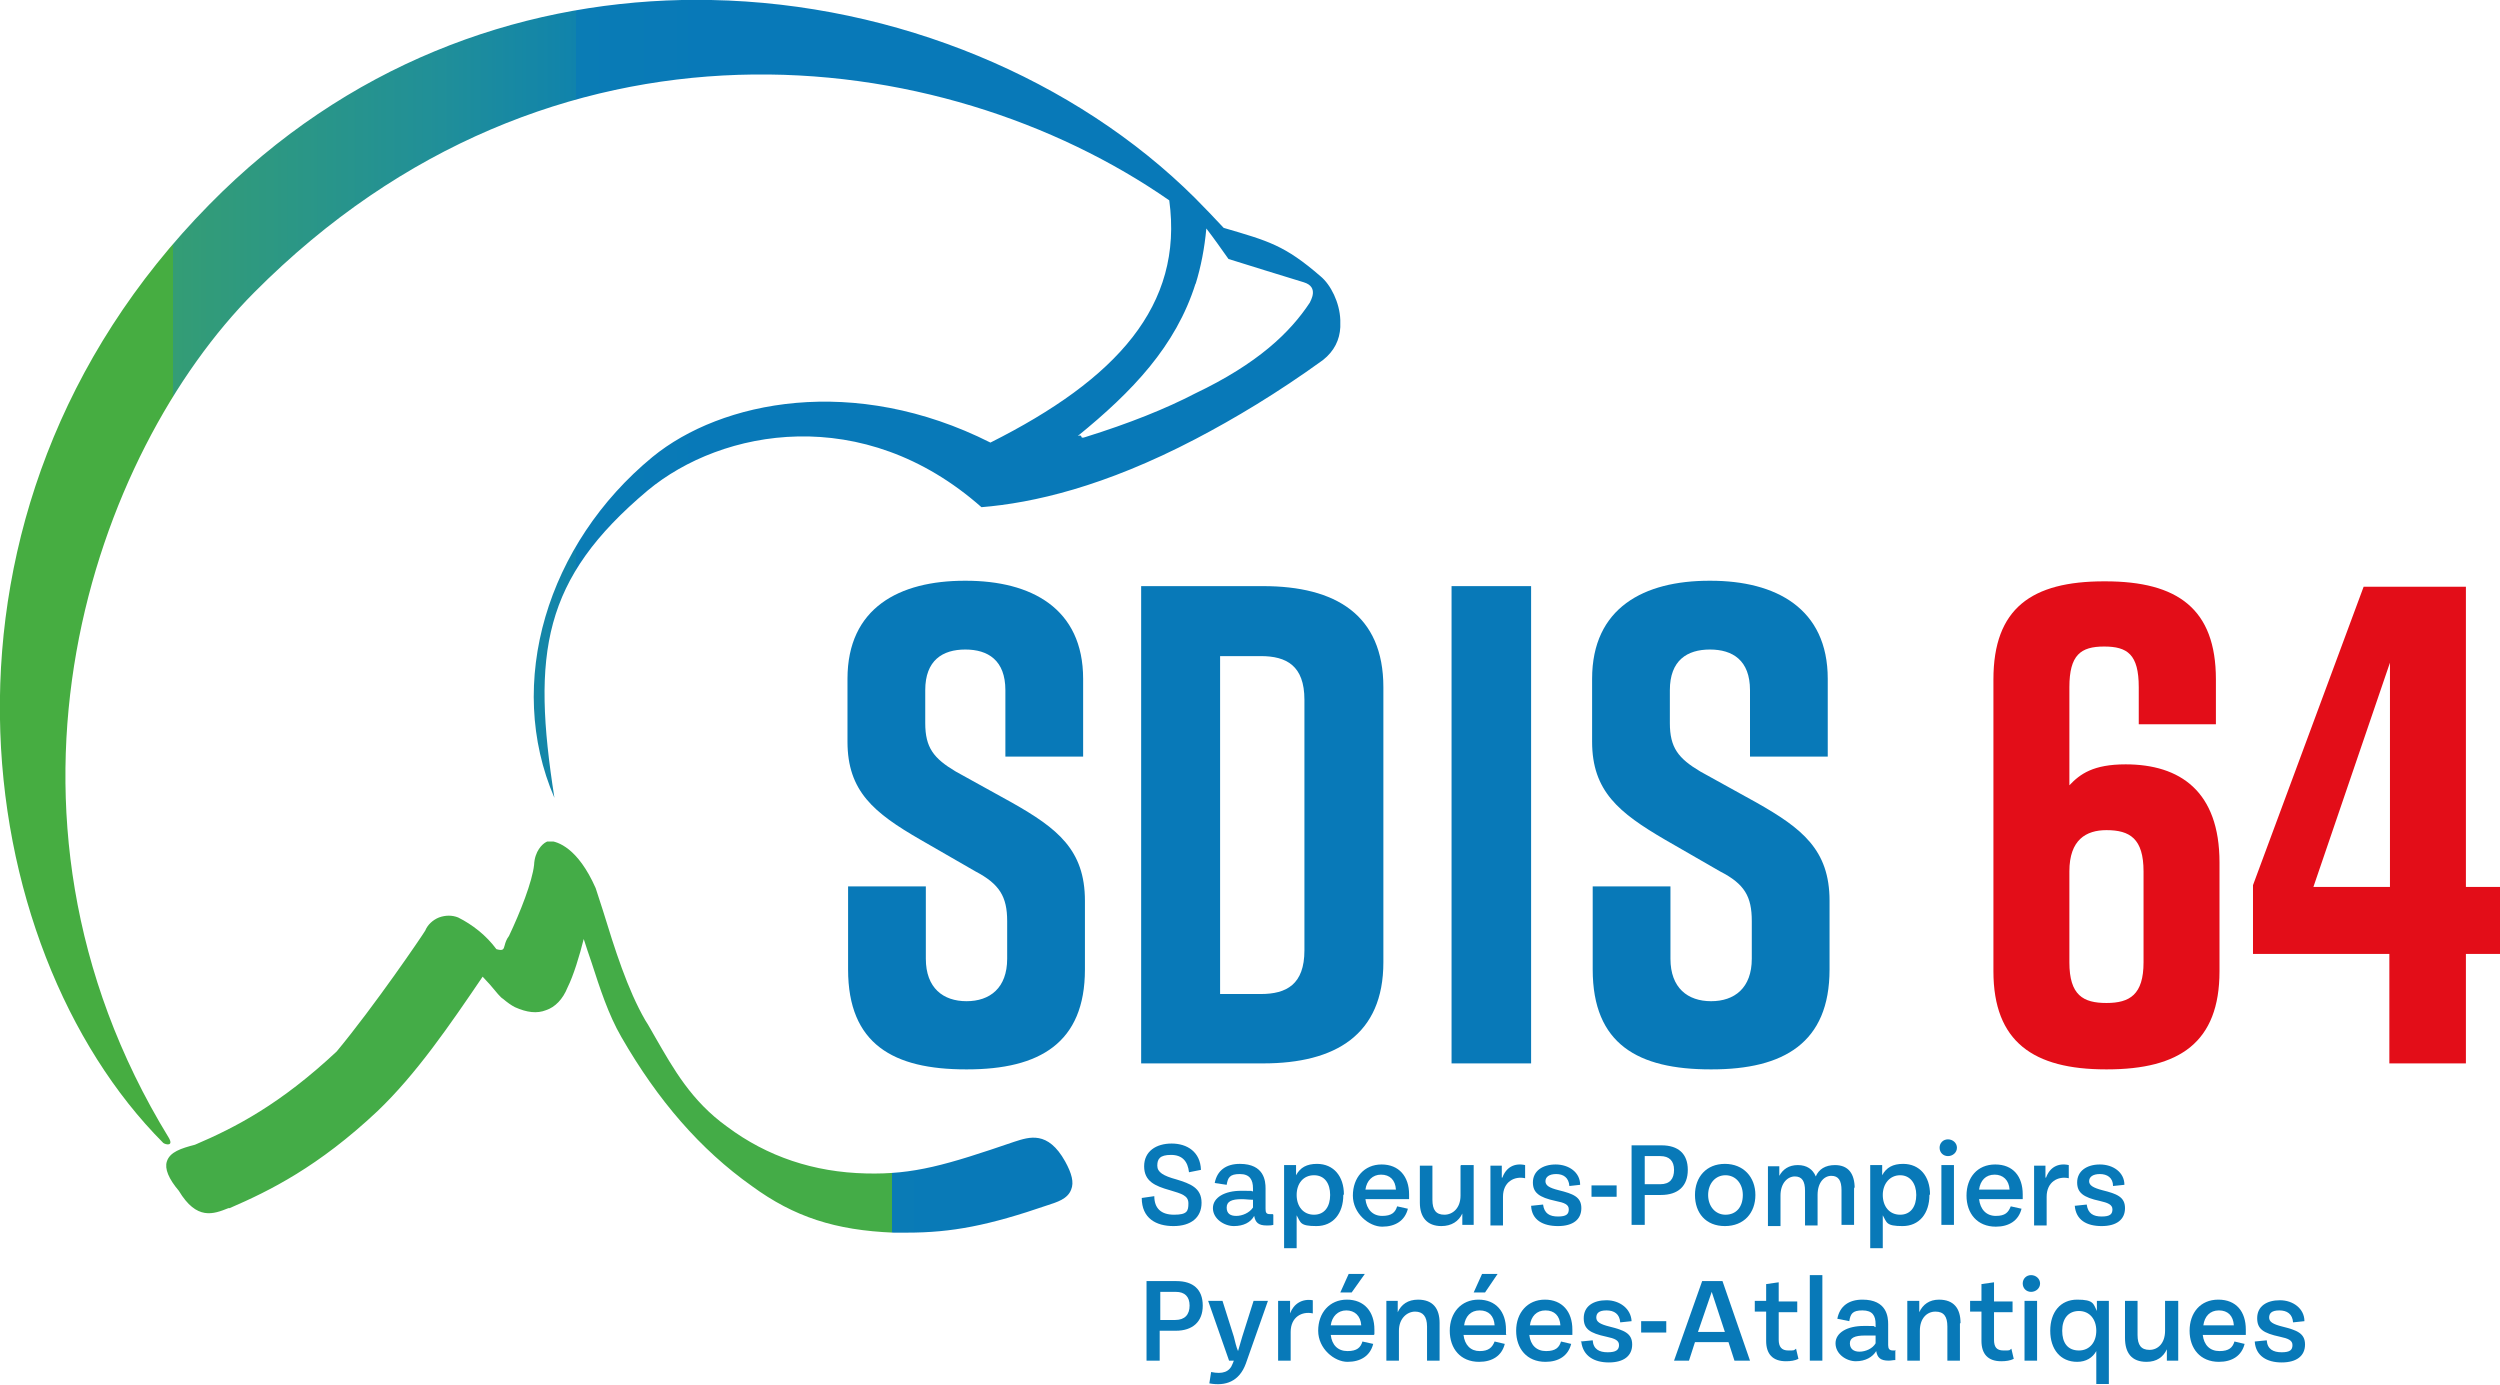<?xml version="1.0" encoding="UTF-8"?>
<svg id="Calque_1" xmlns="http://www.w3.org/2000/svg" version="1.1" xmlns:xlink="http://www.w3.org/1999/xlink" viewBox="0 0 418 231.5">
  <!-- Generator: Adobe Illustrator 29.2.1, SVG Export Plug-In . SVG Version: 2.1.0 Build 116)  -->
  <defs>
    <style>
      .st0 {
        fill: #0879b8;
      }

      .st1 {
        fill: none;
      }

      .st2 {
        fill: url(#Dégradé_sans_nom_2);
      }

      .st3 {
        clip-path: url(#clippath-1);
      }

      .st4 {
        fill: url(#Dégradé_sans_nom);
      }

      .st5 {
        fill: #e30d18;
      }

      .st6 {
        clip-path: url(#clippath);
      }
    </style>
    <clipPath id="clippath">
      <path class="st1" d="M199.9,47.5c.9-2.9,1.5-6,1.8-9.3,1.3,1.7,2.5,3.4,3.7,5.1,4.2,1.3,8.3,2.6,12.6,3.9,2.6.8,1.1,3.1,1,3.4-3.3,5-8.7,10.2-19.2,15.2-4.8,2.5-11,5-18.4,7.3-.5.2-.6,0-.6-.1,0-.1-.1-.3-.6-.1,9.1-7.4,16.4-15,19.7-25.5M114,0c-27.7.6-56,10.8-79,34.2C-15.6,85.6-5.2,158.5,27.3,191.1c.4.3,1.8.6.9-.9C-5.4,135.3,15.9,75.6,42.5,48.9,92.3-1.2,157.5,7.1,195.5,33.5c2.4,17.6-8.8,29.9-29.9,40.5-22.8-11.5-45-7-56.5,2.4-17.6,14.5-24.7,37.8-16.4,57-3.8-24.2-2-36.6,15.6-51.4,12.4-10.3,36-14.7,55.8,2.8,8.6-.7,20.5-3.4,35.8-11.4,6.5-3.4,13.7-7.7,21.3-13.2,1.9-1.5,2.8-3.4,2.9-5.5v-1.2c-.1-2.9-1.6-5.9-3.3-7.3-6-5.2-8.7-5.9-16.2-8.1-1.6-1.7-3.1-3.3-4.8-5C179.9,13.3,150,.6,118.9,0h-4.9Z"/>
    </clipPath>
    <linearGradient id="Dégradé_sans_nom" data-name="Dégradé sans nom" x1="-912.2" y1="178.4" x2="-909.9" y2="178.4" gradientTransform="translate(89242.1 -17355) scale(97.8)" gradientUnits="userSpaceOnUse">
      <stop offset="0" stop-color="#46ad41"/>
      <stop offset="0" stop-color="#349d75"/>
      <stop offset=".2" stop-color="#208f99"/>
      <stop offset=".3" stop-color="#1083ac"/>
      <stop offset=".3" stop-color="#0a7cb5"/>
      <stop offset=".4" stop-color="#0879b8"/>
      <stop offset="1" stop-color="#0879b8"/>
    </linearGradient>
    <clipPath id="clippath-1">
      <path class="st1" d="M91.3,140.8c-.6.3-1.9,1.5-2,3.8-.3,2.8-2.3,7.9-4.2,11.9-.4.5-.6,1.1-.7,1.5-.2.8-.3,1-1.4.7-1.7-2.3-4-4.1-6.4-5.3-1-.4-2.1-.4-3.2,0-1,.4-1.9,1.2-2.3,2.2-.6,1-8.5,12.6-14.8,20.2-9.4,8.8-16.9,12.7-23.7,15.6-2.3.6-4.2,1.2-4.7,2.8-.4,1.2.3,2.9,2,4.9,3,5,5.8,3.9,8.3,2.9h.2c6.7-2.9,14.8-6.9,24.7-16.2,6.5-6.2,12.1-14.4,17.6-22.5.3.3.8.9,1.2,1.3,1.1,1.3,1.8,2.2,2.2,2.4.7.6,1.4,1.1,2,1.4,2,.9,3.7,1.1,5.2.5,1.5-.5,2.8-1.8,3.6-3.8,1-2,2-5.3,2.7-8.1.4,1.2.8,2.5,1.3,3.9,1.4,4.3,2.8,8.7,5,12.5,6.1,10.6,13.2,18.8,21.8,24.9,7.1,5.2,14,7.4,23.7,7.8.7,0,1.5,0,2.2,0,7.6,0,13.7-1.2,23.6-4.6,1.5-.5,3.3-1,3.9-2.6.5-1.2.1-2.7-1-4.7-2.9-5.2-6-4.1-8.5-3.3-11.4,3.9-16.8,5.5-24.8,5.3-8.7-.2-16.5-2.8-23.2-7.8-6-4.3-9-9.7-12-14.9-.6-1-1.1-2-1.7-2.9-3-5.2-5.1-11.9-7.1-18.4-.4-1.2-.8-2.5-1.2-3.7-3-6.8-6.4-7.8-7.7-7.9h-.2s-.2.1-.2.1Z"/>
    </clipPath>
    <linearGradient id="Dégradé_sans_nom_2" data-name="Dégradé sans nom 2" x1="-909" y1="181.5" x2="-906.7" y2="181.5" gradientTransform="translate(60067.2 -11814) scale(66)" gradientUnits="userSpaceOnUse">
      <stop offset="0" stop-color="#44ac47"/>
      <stop offset=".5" stop-color="#44ac47"/>
      <stop offset=".5" stop-color="#3fa758"/>
      <stop offset=".5" stop-color="#2b9885"/>
      <stop offset=".5" stop-color="#1a8ca0"/>
      <stop offset=".5" stop-color="#0e82af"/>
      <stop offset=".5" stop-color="#0a7bb6"/>
      <stop offset=".6" stop-color="#0879b8"/>
      <stop offset="1" stop-color="#0879b8"/>
    </linearGradient>
  </defs>
  <path class="st0" d="M190.9,200.3l2.1-.3c0,2,1.1,3.1,3.3,3.1s2.4-.6,2.4-1.9-1.1-1.6-3.1-2.2c-2.5-.7-4.3-1.5-4.3-4s2-3.8,4.6-3.8,4.8,1.4,4.9,4.4l-2,.4c-.2-1.8-1.1-2.9-3-2.9s-2.3.7-2.3,1.8,1,1.7,3.2,2.3c2.3.7,4.2,1.4,4.2,3.9s-1.8,3.9-4.7,3.9-5.3-1.3-5.3-4.7"/>
  <path class="st0" d="M209.5,201.9v-1.3c-.7,0-1.2-.1-1.9-.1-1.7,0-2.5.4-2.5,1.4s.6,1.4,1.6,1.4,2.2-.5,2.8-1.4M212.9,203.1v1.7c-.4.1-.7.1-1.1.1-1.4,0-1.9-.5-2.1-1.6-.6,1.1-1.8,1.7-3.4,1.7s-3.5-1.2-3.5-3,2-2.9,4.7-2.9,1.3,0,2,.1v-.5c0-1.4-.5-2.4-2.2-2.4s-2,.6-2.2,1.8l-2-.3c.4-2.1,1.9-3.2,4.2-3.2,4.1,0,4.3,2.9,4.3,4.1v3.4c0,.6.1.9.7.9.1,0,.3,0,.5,0"/>
  <path class="st0" d="M222.4,199.8c0-1.9-.9-3.3-2.7-3.3s-2.9,1.4-2.9,3.3,1.1,3.3,2.9,3.3c1.8,0,2.7-1.4,2.7-3.3M224.6,199.8c0,3.1-1.7,5.2-4.5,5.2s-2.6-.6-3.3-1.8v5.5h-2.1v-13.9h2v1.7c.7-1.3,1.8-1.9,3.5-1.9,2.8,0,4.5,2.1,4.5,5.1"/>
  <path class="st0" d="M228.3,198.9h5.1c-.1-1.6-1-2.5-2.5-2.5-1.4,0-2.4,1-2.6,2.5M235.5,200.5h-7.2c.2,1.7,1.2,2.8,2.8,2.8s2.2-.6,2.5-1.6l1.8.4c-.5,2-2.1,3-4.3,3s-4.9-2.2-4.9-5.2,1.9-5.2,4.8-5.2,4.6,2,4.6,5c0,.3,0,.5,0,.8"/>
  <path class="st0" d="M244.3,194.8h2.1v10h-1.9v-1.9c-.6,1.3-1.8,2.1-3.5,2.1-2.4,0-3.6-1.5-3.6-3.9v-6.2h2.1v5.7c0,1.7.6,2.5,2,2.5s2.7-1.1,2.7-3.2v-5h0Z"/>
  <path class="st0" d="M251.2,196.9c.6-1.7,2-2.5,3.8-2.1v2.2c-1.8-.4-3.7.6-3.7,3.1v4.8h-2.1v-10h1.9v2h0Z"/>
  <path class="st0" d="M256.1,201.6l1.9-.2c.2,1.5,1.1,2,2.5,2s1.8-.4,1.8-1.2-.7-1.1-2.2-1.4c-2.8-.6-3.8-1.4-3.8-3.1,0-1.9,1.6-3,3.8-3s4.1,1.3,4.1,3.4l-1.8.2c-.1-1.4-1-2-2.2-2s-1.8.5-1.8,1.2.6,1.1,2.2,1.5c2.4.6,3.8,1.1,3.8,3s-1.4,3-3.9,3c-2.5,0-4.4-1-4.5-3.4"/>
  <rect class="st0" x="266.1" y="198.2" width="4.2" height="1.9"/>
  <path class="st0" d="M275.1,198h2.5c1.6,0,2.3-.9,2.3-2.4s-.8-2.3-2.3-2.3h-2.6v4.7h0ZM272.8,204.8v-13.3h5c2.8,0,4.4,1.4,4.4,4.1s-1.6,4.2-4.5,4.2h-2.7v5h-2.3Z"/>
  <path class="st0" d="M291.4,199.8c0-1.9-1.2-3.3-2.9-3.3s-2.9,1.4-2.9,3.3,1.2,3.3,2.9,3.3c1.8,0,2.9-1.3,2.9-3.3M283.4,199.8c0-3,1.9-5.2,5-5.2s5.1,2.2,5.1,5.2-1.9,5.2-5.1,5.2-5-2.2-5-5.2"/>
  <path class="st0" d="M310,198.5v6.3h-2.1v-5.8c0-1.6-.5-2.4-1.7-2.4s-2.3,1.1-2.3,3.2v5.1h-2.1v-5.8c0-1.6-.5-2.4-1.7-2.4s-2.4,1.1-2.4,3.2v5.1h-2.1v-10h1.9v1.6c.6-1.1,1.6-1.8,3.1-1.8s2.5.7,3,1.9c.5-1.2,1.6-1.9,3.2-1.9,2.3,0,3.3,1.5,3.3,3.9"/>
  <path class="st0" d="M320.4,199.8c0-1.9-1-3.3-2.7-3.3s-2.9,1.4-2.9,3.3,1.1,3.3,2.9,3.3c1.8,0,2.7-1.4,2.7-3.3M322.6,199.8c0,3.1-1.7,5.2-4.5,5.2s-2.6-.6-3.3-1.8v5.5h-2.1v-13.9h2v1.7c.7-1.3,1.8-1.9,3.5-1.9,2.8,0,4.5,2.1,4.5,5.1"/>
  <path class="st0" d="M324.6,194.8h2.1v10h-2.1v-10ZM324.3,191.9c0-.8.6-1.4,1.4-1.4s1.5.6,1.5,1.4-.7,1.4-1.5,1.4-1.4-.6-1.4-1.4"/>
  <path class="st0" d="M330.9,198.9h5.1c-.1-1.6-1.1-2.5-2.5-2.5-1.5,0-2.4,1-2.6,2.5M338.1,200.5h-7.2c.2,1.7,1.2,2.8,2.8,2.8s2.1-.6,2.5-1.6l1.8.4c-.5,2-2.1,3-4.3,3-3.1,0-4.9-2.2-4.9-5.2s1.8-5.2,4.8-5.2,4.6,2,4.6,5c0,.3,0,.5,0,.8"/>
  <path class="st0" d="M342.1,196.9c.6-1.7,2-2.5,3.8-2.1v2.2c-1.8-.4-3.7.6-3.7,3.1v4.8h-2.1v-10h1.9v2Z"/>
  <path class="st0" d="M347,201.6l1.9-.2c.2,1.5,1.1,2,2.5,2s1.8-.4,1.8-1.2-.8-1.1-2.1-1.4c-2.8-.6-3.8-1.4-3.8-3.1,0-1.9,1.6-3,3.8-3s4.1,1.3,4.1,3.4l-1.9.2c0-1.4-1-2-2.2-2s-1.8.5-1.8,1.2.7,1.1,2.2,1.5c2.4.6,3.8,1.1,3.8,3s-1.4,3-3.9,3c-2.5,0-4.3-1-4.5-3.4"/>
  <path class="st0" d="M194,220.7h2.5c1.6,0,2.4-.9,2.4-2.4s-.8-2.3-2.3-2.3h-2.6s0,4.7,0,4.7ZM191.7,227.5v-13.3h5c2.8,0,4.4,1.4,4.4,4.1s-1.7,4.2-4.5,4.2h-2.7v5h-2.3Z"/>
  <path class="st0" d="M209.6,217.5h2.4l-3.7,10.5c-1.1,3-3.4,3.8-6.1,3.3l.3-1.9c1.9.4,3.1,0,3.6-1.4l.2-.5h-.8l-3.5-10h2.4l1.9,6c.2.8.4,1.7.7,2.4.2-.8.5-1.6.7-2.4l1.9-6Z"/>
  <path class="st0" d="M215.7,219.6c.6-1.6,2-2.5,3.8-2.2v2.2c-1.8-.4-3.7.6-3.7,3.1v4.8h-2.1v-10h2v2Z"/>
  <path class="st0" d="M228.2,213l-2.2,3.1h-1.9l1.4-3.1h2.7ZM222.5,221.6h5.1c-.1-1.6-1.1-2.5-2.5-2.5s-2.4,1-2.6,2.5M229.7,223.2h-7.2c.2,1.7,1.2,2.7,2.8,2.7s2.2-.6,2.5-1.6l1.8.4c-.5,2-2.1,3-4.3,3s-4.9-2.2-4.9-5.2,1.9-5.2,4.8-5.2,4.6,2,4.6,5c0,.3,0,.5,0,.8"/>
  <path class="st0" d="M240.7,221.3v6.2h-2.1v-5.7c0-1.7-.7-2.5-2-2.5s-2.7,1.1-2.7,3.2v5h-2.1v-10h1.9v1.9c.6-1.3,1.7-2.1,3.4-2.1,2.5,0,3.6,1.5,3.6,3.9"/>
  <path class="st0" d="M250.4,213l-2.1,3.1h-1.9l1.4-3.1h2.6ZM244.8,221.6h5.1c-.1-1.6-1-2.5-2.5-2.5s-2.4,1-2.6,2.5M251.9,223.2h-7.2c.2,1.7,1.2,2.7,2.7,2.7s2.1-.6,2.5-1.6l1.7.4c-.5,2-2.1,3-4.3,3-3.1,0-4.9-2.2-4.9-5.2s1.9-5.2,4.8-5.2,4.6,2,4.6,5c0,.3,0,.5,0,.8"/>
  <path class="st0" d="M255.8,221.6h5.1c-.1-1.6-1-2.5-2.5-2.5s-2.4,1-2.6,2.5M262.9,223.2h-7.2c.2,1.7,1.2,2.7,2.8,2.7s2.2-.6,2.5-1.6l1.7.4c-.5,2-2.1,3-4.3,3-3.1,0-4.9-2.2-4.9-5.2s1.9-5.2,4.8-5.2,4.6,2,4.6,5c0,.3,0,.5,0,.8"/>
  <path class="st0" d="M264.3,224.3l2-.2c.1,1.5,1.1,2,2.5,2s1.9-.4,1.9-1.2-.7-1.1-2.1-1.4c-2.8-.6-3.8-1.3-3.8-3.1,0-2,1.6-3,3.8-3s4.1,1.4,4.2,3.5l-1.9.2c-.1-1.4-1-2-2.3-2s-1.7.5-1.7,1.2.6,1.1,2.2,1.5c2.4.6,3.8,1.1,3.8,3s-1.4,3-3.9,3c-2.5,0-4.3-1.1-4.6-3.4"/>
  <rect class="st0" x="274.4" y="220.9" width="4.2" height="1.9"/>
  <path class="st0" d="M283.9,222.7h4.5l-2.2-6.7-2.3,6.7ZM290,227.5l-1-3.1h-5.6l-1,3.1h-2.5l4.7-13.3h3.4l4.6,13.3h-2.5Z"/>
  <path class="st0" d="M300.7,227.2c-.6.3-1.3.4-2.1.4-2.2,0-3.3-1.2-3.3-3.4v-4.9h-1.9v-1.8h1.9v-2.8l2.1-.3v3.2h3.1v1.8h-3.1v4.6c0,1.2.5,1.8,1.6,1.8s.9,0,1.3-.3l.4,1.7Z"/>
  <rect class="st0" x="302.6" y="213.2" width="2.1" height="14.3"/>
  <path class="st0" d="M313.6,224.6v-1.3c-.6,0-1.2,0-1.8,0-1.7,0-2.5.4-2.5,1.3s.6,1.4,1.6,1.4,2.2-.5,2.7-1.4M316.9,225.7v1.7c-.4,0-.7.1-1.1.1-1.4,0-1.9-.5-2.1-1.6-.6,1-1.8,1.7-3.4,1.7s-3.4-1.2-3.4-3,2-2.9,4.7-2.9,1.3,0,2,.2v-.5c0-1.4-.5-2.3-2.2-2.3s-2,.6-2.2,1.8l-2-.4c.4-2.1,1.9-3.2,4.2-3.2,4.1,0,4.3,2.9,4.3,4.1v3.5c0,.6.2.9.8.9.2,0,.3,0,.5,0"/>
  <path class="st0" d="M327.7,221.3v6.2h-2.1v-5.7c0-1.7-.6-2.5-2-2.5s-2.6,1.1-2.6,3.2v5h-2.1v-10h2v1.9c.6-1.3,1.7-2.1,3.3-2.1,2.5,0,3.6,1.5,3.6,3.9"/>
  <path class="st0" d="M336.7,227.2c-.6.3-1.3.4-2.1.4-2.2,0-3.3-1.2-3.3-3.4v-4.9h-1.9v-1.8h1.9v-2.8l2.1-.3v3.2h3.1v1.8h-3.1v4.6c0,1.2.4,1.8,1.6,1.8s.9,0,1.3-.3l.4,1.7Z"/>
  <path class="st0" d="M338.5,217.5h2.1v10h-2.1v-10ZM338.2,214.6c0-.8.6-1.4,1.4-1.4s1.5.6,1.5,1.4-.7,1.4-1.5,1.4c-.8,0-1.4-.6-1.4-1.4"/>
  <path class="st0" d="M350.5,222.5c0-1.9-1.1-3.3-2.9-3.3s-2.8,1.3-2.8,3.3.9,3.3,2.8,3.3c1.8,0,2.9-1.4,2.9-3.3M350.6,217.5h2v13.9h-2.1v-5.5c-.6,1.1-1.7,1.8-3.2,1.8-2.8,0-4.5-2.1-4.5-5.2s1.7-5.2,4.5-5.2,2.7.7,3.3,1.9v-1.7Z"/>
  <path class="st0" d="M362.1,217.5h2.1v10h-1.9v-1.9c-.6,1.3-1.7,2.1-3.4,2.1-2.5,0-3.6-1.5-3.6-4v-6.2h2.1v5.7c0,1.7.6,2.5,2,2.5s2.6-1.1,2.6-3.2v-5h0Z"/>
  <path class="st0" d="M368.4,221.6h5.1c-.1-1.6-1-2.5-2.5-2.5s-2.4,1-2.6,2.5M375.5,223.2h-7.2c.2,1.7,1.2,2.7,2.8,2.7s2.2-.6,2.5-1.6l1.7.4c-.5,2-2.1,3-4.3,3-3.1,0-4.9-2.2-4.9-5.2s1.8-5.2,4.8-5.2,4.6,2,4.6,5c0,.3,0,.5,0,.8"/>
  <path class="st0" d="M377,224.3l2-.2c.1,1.5,1.1,2,2.5,2s1.8-.4,1.8-1.2-.7-1.1-2.1-1.4c-2.8-.6-3.8-1.3-3.8-3.1,0-2,1.6-3,3.8-3s4.1,1.4,4.1,3.5l-1.9.2c-.1-1.4-1-2-2.3-2s-1.7.5-1.7,1.2.6,1.1,2.2,1.5c2.4.6,3.8,1.1,3.8,3s-1.4,3-3.9,3c-2.5,0-4.3-1.1-4.5-3.4"/>
  <g class="st6">
    <rect class="st4" x="-15.6" y="-1.2" width="239.7" height="192.9"/>
  </g>
  <g class="st3">
    <rect class="st2" x="27.6" y="140.7" width="151.9" height="65.5"/>
  </g>
  <path class="st0" d="M168.1,126.6v-11.2c0-5-2.9-6.8-6.7-6.8s-6.7,1.8-6.7,6.8v5.5c0,4.1,1.4,5.9,5.1,8.1l9.4,5.2c7.6,4.3,12.2,7.9,12.2,16.4v11.5c0,12.3-7.6,16.7-19.7,16.7h-.2c-12.1,0-19.7-4.2-19.7-16.7v-13.9h13v12.1c0,4.9,2.9,7.1,6.8,7.1s6.8-2.2,6.8-7.1v-6.3c0-4.1-1.3-6.2-5.3-8.3l-9.2-5.3c-7.8-4.5-12.2-8.1-12.2-16.4v-10.5c0-11.9,8.7-16.4,19.6-16.4h.2c10.9,0,19.6,4.6,19.6,16.4v13h-13Z"/>
  <path class="st0" d="M210.8,109.7h-6.8v56.5h6.8c4.3,0,7.3-1.6,7.3-7.3v-41.9c0-5.7-3-7.3-7.3-7.3M231.3,114.9v46c0,12.1-8,16.9-20.1,16.9h-20.4v-79.8h20.4c12.1,0,20.1,4.8,20.1,16.9"/>
  <rect class="st0" x="242.7" y="98" width="13.3" height="79.8"/>
  <path class="st0" d="M292.6,126.6v-11.2c0-5-2.9-6.8-6.7-6.8s-6.7,1.8-6.7,6.8v5.5c0,4.1,1.4,5.9,5.1,8.1l9.4,5.2c7.6,4.3,12.2,7.9,12.2,16.4v11.5c0,12.3-7.7,16.7-19.7,16.7h-.2c-12.1,0-19.7-4.2-19.7-16.7v-13.9h13v12.1c0,4.9,2.9,7.1,6.8,7.1s6.8-2.2,6.8-7.1v-6.3c0-4.1-1.2-6.2-5.3-8.3l-9.2-5.3c-7.7-4.5-12.2-8.1-12.2-16.4v-10.5c0-11.9,8.7-16.4,19.6-16.4h.2c10.9,0,19.6,4.6,19.6,16.4v13h-13Z"/>
  <path class="st5" d="M346,145.7v15.2c0,5.5,2.3,6.8,6.2,6.8s6.2-1.4,6.2-6.8v-15.2c0-5.5-2.3-6.9-6.2-6.9-3.4,0-6.2,1.6-6.2,6.9M357.6,121.1v-6.2c0-5.5-1.9-6.8-5.8-6.8s-5.8,1.4-5.8,6.8v16.4c1.8-1.9,4-3.5,9.4-3.5,9.1,0,15.7,4.5,15.7,16.4v18.2c0,11.9-6.7,16.4-18.8,16.4h-.2c-12.1,0-18.8-4.6-18.8-16.4v-48.8c0-11.9,6.4-16.4,18.5-16.4h.2c12.1,0,18.5,4.6,18.5,16.4v7.5s-12.8,0-12.8,0Z"/>
  <path class="st5" d="M386.8,148.3h12.8v-37.5l-12.8,37.5ZM412.3,148.3h5.7v11.2h-5.7v18.3h-12.8v-18.3h-22.8v-11.5l18.5-49.9h17.1v50.2h0Z"/>
</svg>